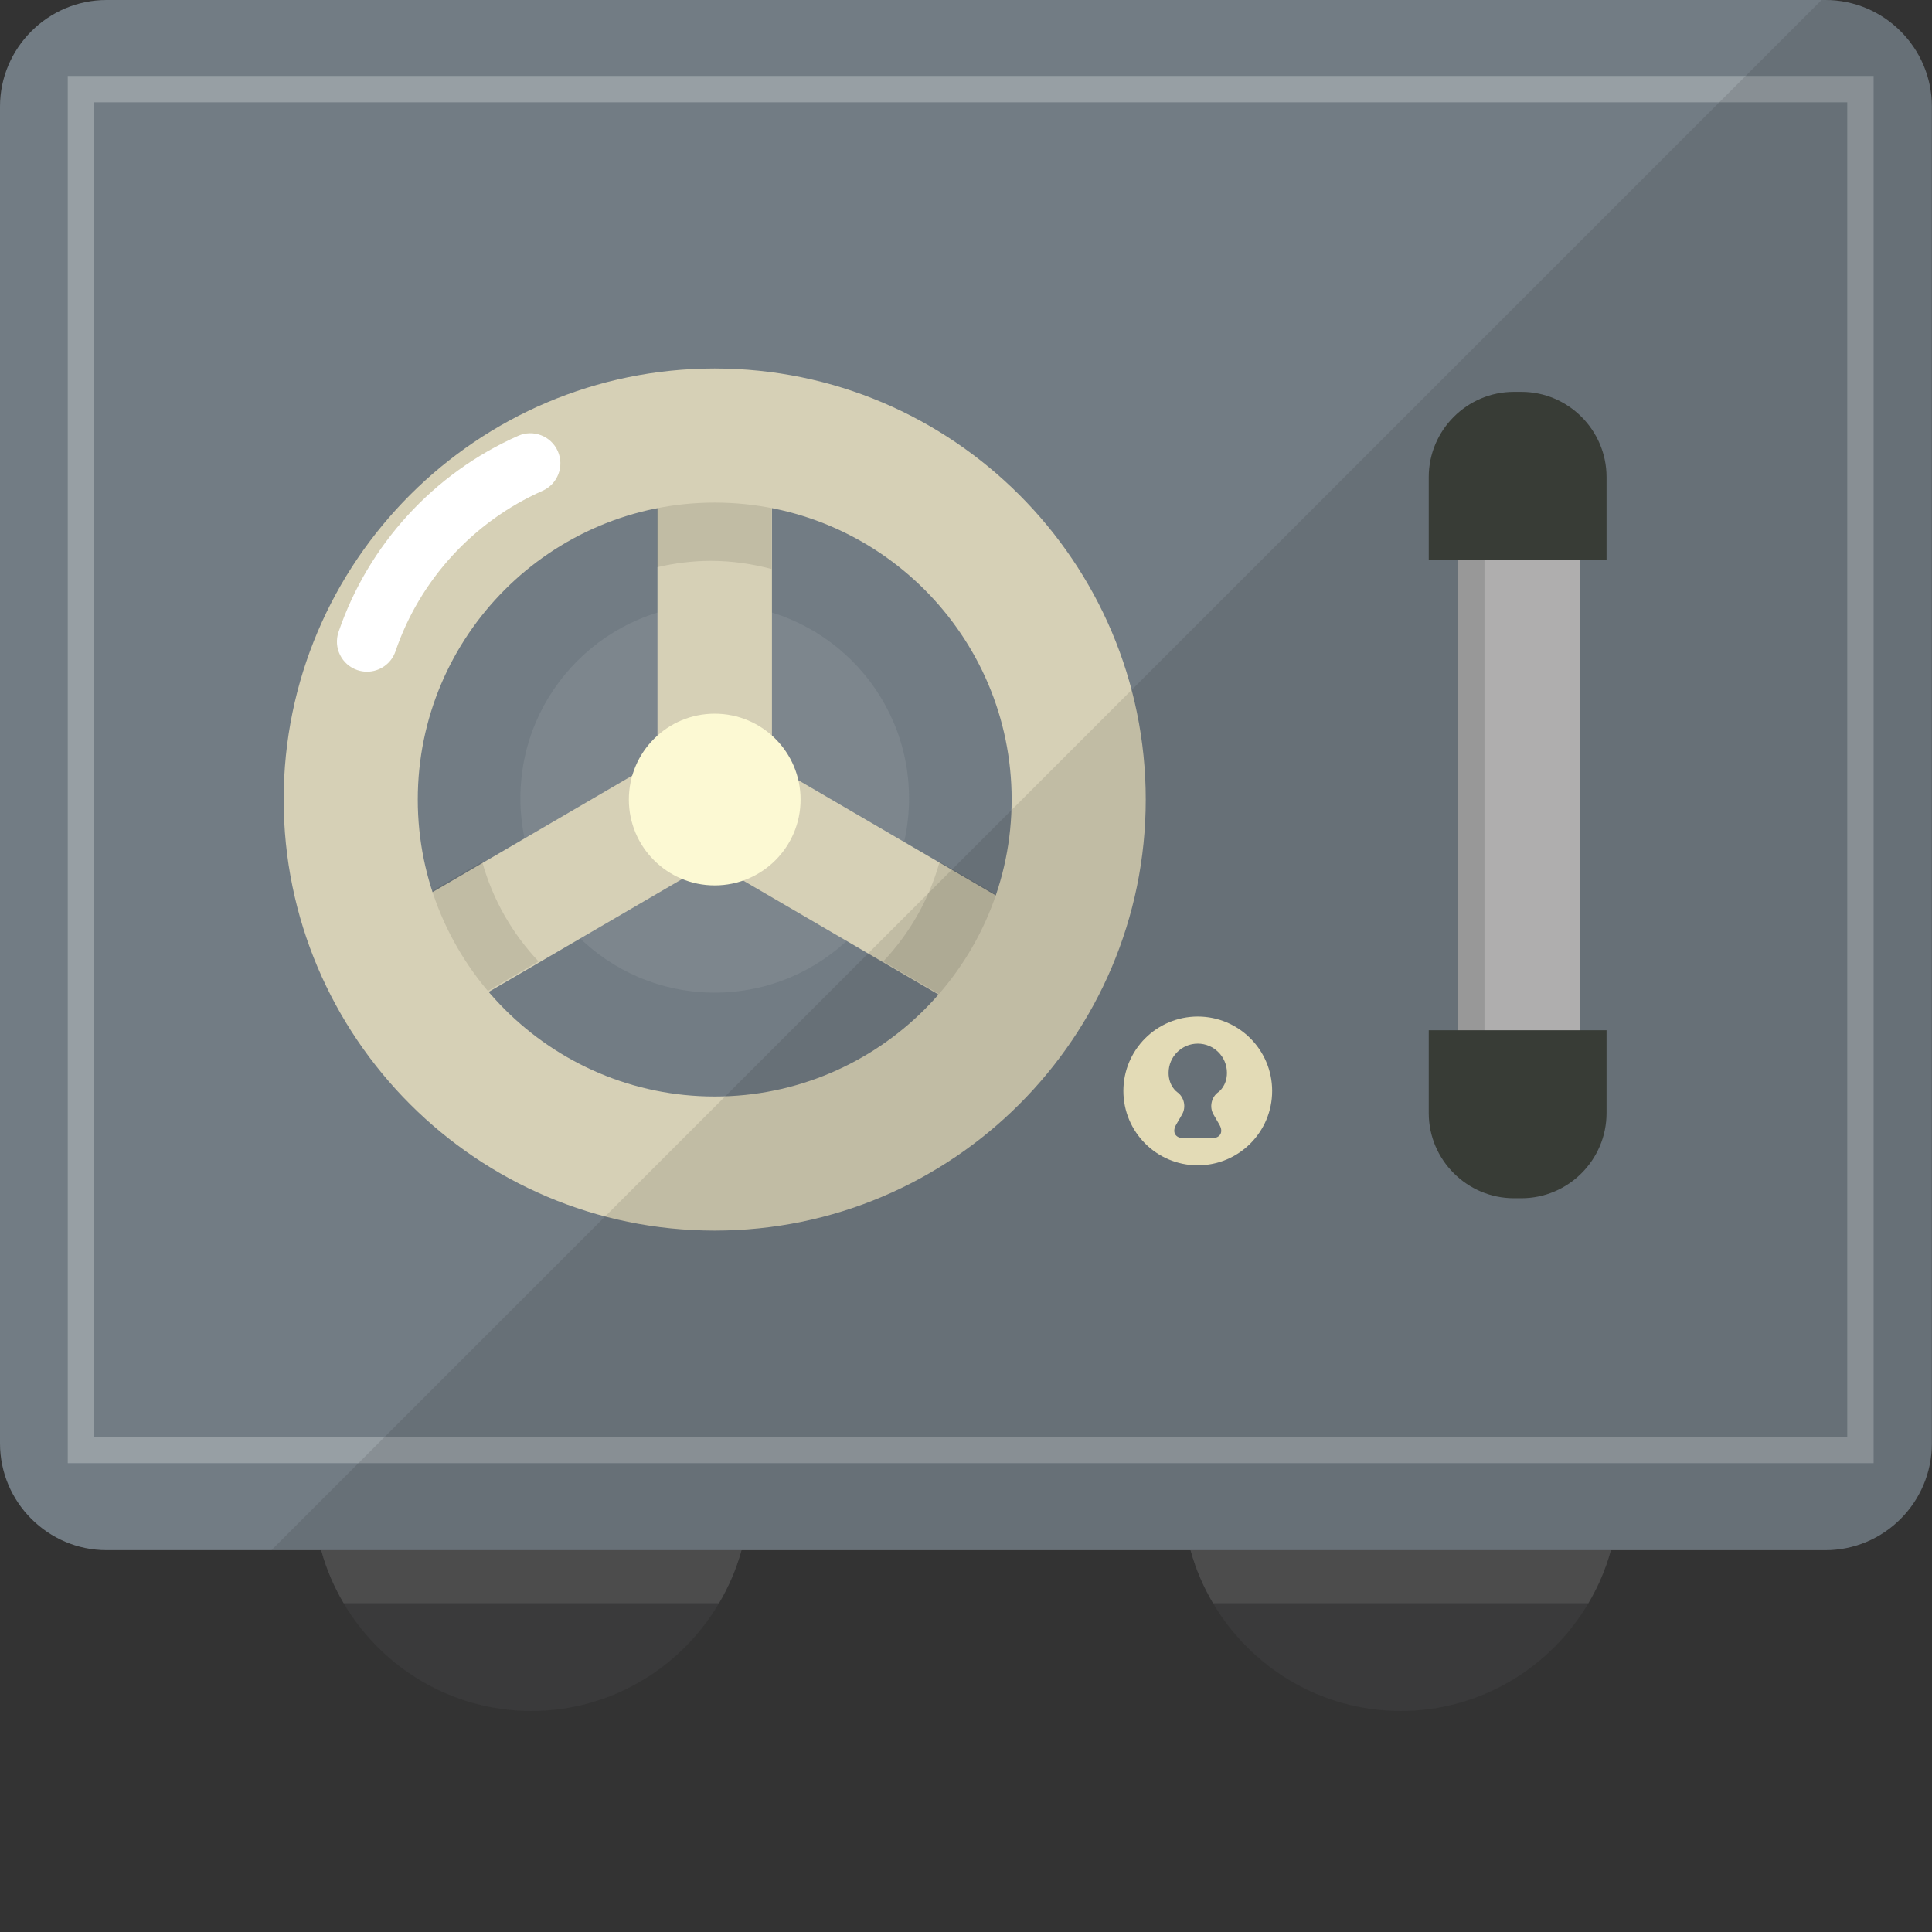 <?xml version="1.0" encoding="iso-8859-1"?>

<svg height="800px" width="800px" version="1.1" id="_x36_" xmlns="http://www.w3.org/2000/svg" xmlns:xlink="http://www.w3.org/1999/xlink" 
	 viewBox="0 0 512 512"  xml:space="preserve">
<rect x="0" y="0" width="512" height="512" fill="#333333" stroke="none"/>
<g>
	<g>
		<g>
			<path style="fill:#404041;" d="M198.523,194.844v200.88c0,10.609-2.9,20.577-7.982,29.142
				c-10.025,17.053-28.597,28.558-49.719,28.558h-0.02c-21.122,0-39.693-11.505-49.719-28.558
				c-5.081-8.565-7.981-18.533-7.981-29.142v-200.88c0-31.731,25.969-57.7,57.7-57.7h0.02
				C172.554,137.144,198.523,163.113,198.523,194.844z"/>
			<path style="fill:#404041;" d="M428.915,194.844v200.88c0,10.609-2.901,20.577-7.981,29.142
				c-10.026,17.053-28.597,28.558-49.719,28.558c-21.122,0-39.693-11.505-49.738-28.558c-5.081-8.565-7.981-18.533-7.981-29.142
				v-200.88c0-31.731,25.988-57.7,57.72-57.7c15.866,0,30.291,6.483,40.744,16.956C422.413,164.554,428.915,178.979,428.915,194.844
				z"/>
		</g>
		<path style="opacity:0.5;fill:#696969;" d="M83.104,356.089h115.42v39.635c0,10.609-2.9,20.577-7.982,29.142H91.085
			c-5.081-8.565-7.981-18.533-7.981-29.142V356.089z"/>
		<path style="opacity:0.5;fill:#696969;" d="M428.915,356.089v39.635c0,10.609-2.901,20.577-7.981,29.142h-99.457
			c-5.081-8.565-7.981-18.533-7.981-29.142v-39.635H428.915z"/>
	</g>
	<path style="fill:#727C84;" d="M511.971,28.225v354.285c0,15.58-12.645,28.295-28.226,28.295H28.226
		C12.715,410.806,0,398.091,0,382.511V28.225C0,12.715,12.715,0,28.226,0h455.519C499.325,0,511.971,12.715,511.971,28.225z"/>
	<circle style="opacity:0.1;fill:#E0E0E0;" cx="189.406" cy="211.56" r="51.496"/>
	<g>
		<circle style="fill:#FCF3CA;" cx="317.42" cy="289.106" r="19.713"/>
		<path style="fill:#727C84;" d="M321.099,301.641c2.268,0,3.196-1.607,2.062-3.571l-1.591-2.756
			c-1.134-1.964-0.534-4.625,1.333-5.913c0,0,2.25-1.552,2.25-5.098c0-4.27-3.462-7.732-7.732-7.732s-7.732,3.462-7.732,7.732
			c0,3.546,2.25,5.098,2.25,5.098c1.867,1.288,2.467,3.949,1.333,5.913l-1.591,2.756c-1.134,1.964-0.206,3.571,2.062,3.571H321.099z
			"/>
	</g>
	<g style="opacity:0.3;">
		<path style="fill:#EDF2EE;" d="M17.955,20.121v367.63H496.53V20.121H17.955z M489.544,380.764H24.942V27.107h464.602V380.764z"/>
	</g>
	<g>
		<g>
			<g>
				<g>
					<path style="fill:#D6D0B6;" d="M189.406,224.6c-8.378,0-15.169-3.796-15.169-8.48V112.668c0-4.684,6.79-8.48,15.169-8.48
						c8.379,0,15.169,3.796,15.169,8.48v103.452C204.575,220.804,197.784,224.6,189.406,224.6z"/>
				</g>
				<g>
					<g>
						<path style="fill:#D6D0B6;" d="M269.527,273.325c-2.574,0-5.181-0.656-7.571-2.034l-80.132-46.756
							c-7.255-4.189-9.741-13.466-5.552-20.721c4.187-7.257,13.462-9.741,20.721-5.552l80.132,46.756
							c7.255,4.189,9.741,13.466,5.552,20.721C279.868,270.605,274.769,273.325,269.527,273.325z"/>
					</g>
					<g>
						<path style="fill:#D6D0B6;" d="M107.494,273.325c2.574,0,5.181-0.656,7.571-2.034l80.132-46.756
							c7.255-4.189,9.741-13.466,5.552-20.721c-4.187-7.257-13.462-9.741-20.721-5.552l-80.132,46.756
							c-7.255,4.189-9.741,13.466-5.552,20.721C97.152,270.605,102.252,273.325,107.494,273.325z"/>
					</g>
				</g>
			</g>
			<circle style="fill:#FCF9D3;" cx="189.406" cy="211.888" r="22.753"/>
		</g>
		<g>
			<path style="opacity:0.1;fill:#040000;" d="M188.393,148.631c5.561,0,10.928,0.796,16.067,2.156v-29.082
				c-5.226-0.932-10.577-1.504-16.067-1.504c-4.866,0-9.608,0.493-14.271,1.229v28.895
				C178.716,149.254,183.479,148.631,188.393,148.631z"/>
			<path style="opacity:0.1;fill:#040000;" d="M249.008,228.378c-2.783,10.032-7.974,19.049-14.937,26.408l25.034,14.607
				c6.397-7.811,11.441-16.734,14.99-26.377L249.008,228.378z"/>
			<path style="opacity:0.1;fill:#040000;" d="M127.785,228.378l-25.087,14.638c3.549,9.644,8.593,18.566,14.99,26.377
				l25.034-14.607C135.759,247.428,130.567,238.411,127.785,228.378z"/>
		</g>
		<g>
			<path style="fill:#D6D0B6;" d="M189.402,326.121c-62.982,0-114.227-51.245-114.227-114.234
				c0-62.989,51.245-114.234,114.227-114.234c62.989,0,114.234,51.245,114.234,114.234
				C303.636,274.877,252.391,326.121,189.402,326.121z M189.402,133.192c-43.388,0-78.689,35.301-78.689,78.696
				c0,43.395,35.302,78.696,78.689,78.696c43.395,0,78.696-35.302,78.696-78.696C268.098,168.493,232.797,133.192,189.402,133.192z"
				/>
		</g>
		<g>
			<g>
				<path style="fill:#FFFFFF;" d="M97.262,178.007c-0.851,0-1.717-0.135-2.569-0.425c-4.167-1.422-6.398-5.946-4.976-10.113
					c7.877-23.116,25.223-42.061,47.592-51.966c4.011-1.79,8.728,0.036,10.513,4.058c1.785,4.026-0.031,8.733-4.058,10.513
					c-18.311,8.115-32.513,23.615-38.958,42.533C103.675,175.921,100.578,178.007,97.262,178.007z"/>
			</g>
		</g>
	</g>
	<g>
		<path style="fill:#A9A9A8;" d="M403.88,304.812h-2.672c-8.161,0-14.839-6.678-14.839-14.839V133.802
			c0-8.161,6.678-14.839,14.839-14.839h2.672c8.161,0,14.839,6.677,14.839,14.839v156.171
			C418.719,298.135,412.041,304.812,403.88,304.812z"/>
		<path style="fill:#C2C1C1;" d="M406.734,307.719h-1.331c-6.601,0-12.002-5.401-12.002-12.002V133.872
			c0-6.601,5.401-12.002,12.002-12.002h1.331c6.601,0,12.002,5.401,12.002,12.002v161.845
			C418.736,302.318,413.335,307.719,406.734,307.719z"/>
		<path style="fill:#3E423C;" d="M425.751,148.364h-47.118v-21.951c0-12.411,10.154-22.565,22.565-22.565h1.987
			c12.411,0,22.566,10.155,22.566,22.566V148.364z"/>
		<path style="fill:#3E423C;" d="M378.633,273.026h47.118v21.951c0,12.411-10.154,22.565-22.565,22.565h-1.987
			c-12.411,0-22.566-10.155-22.566-22.566V273.026z"/>
	</g>
	<path style="opacity:0.1;fill:#040000;" d="M483.773,0.019h-1.061L71.959,410.772h13.171c1.362,4.993,3.366,9.729,5.956,14.094
		c10.025,17.053,28.597,28.558,49.719,28.558h0.019c21.122,0,39.694-11.505,49.719-28.558c2.589-4.365,4.594-9.101,5.956-14.094
		h119.023c1.361,4.993,3.366,9.729,5.955,14.094c10.045,17.053,28.617,28.558,49.738,28.558c21.122,0,39.693-11.505,49.719-28.558
		c2.589-4.365,4.594-9.101,5.956-14.094h56.883c15.525,0,28.227-12.702,28.227-28.227V28.246
		C512,12.721,499.298,0.019,483.773,0.019z"/>
</g>
</svg>